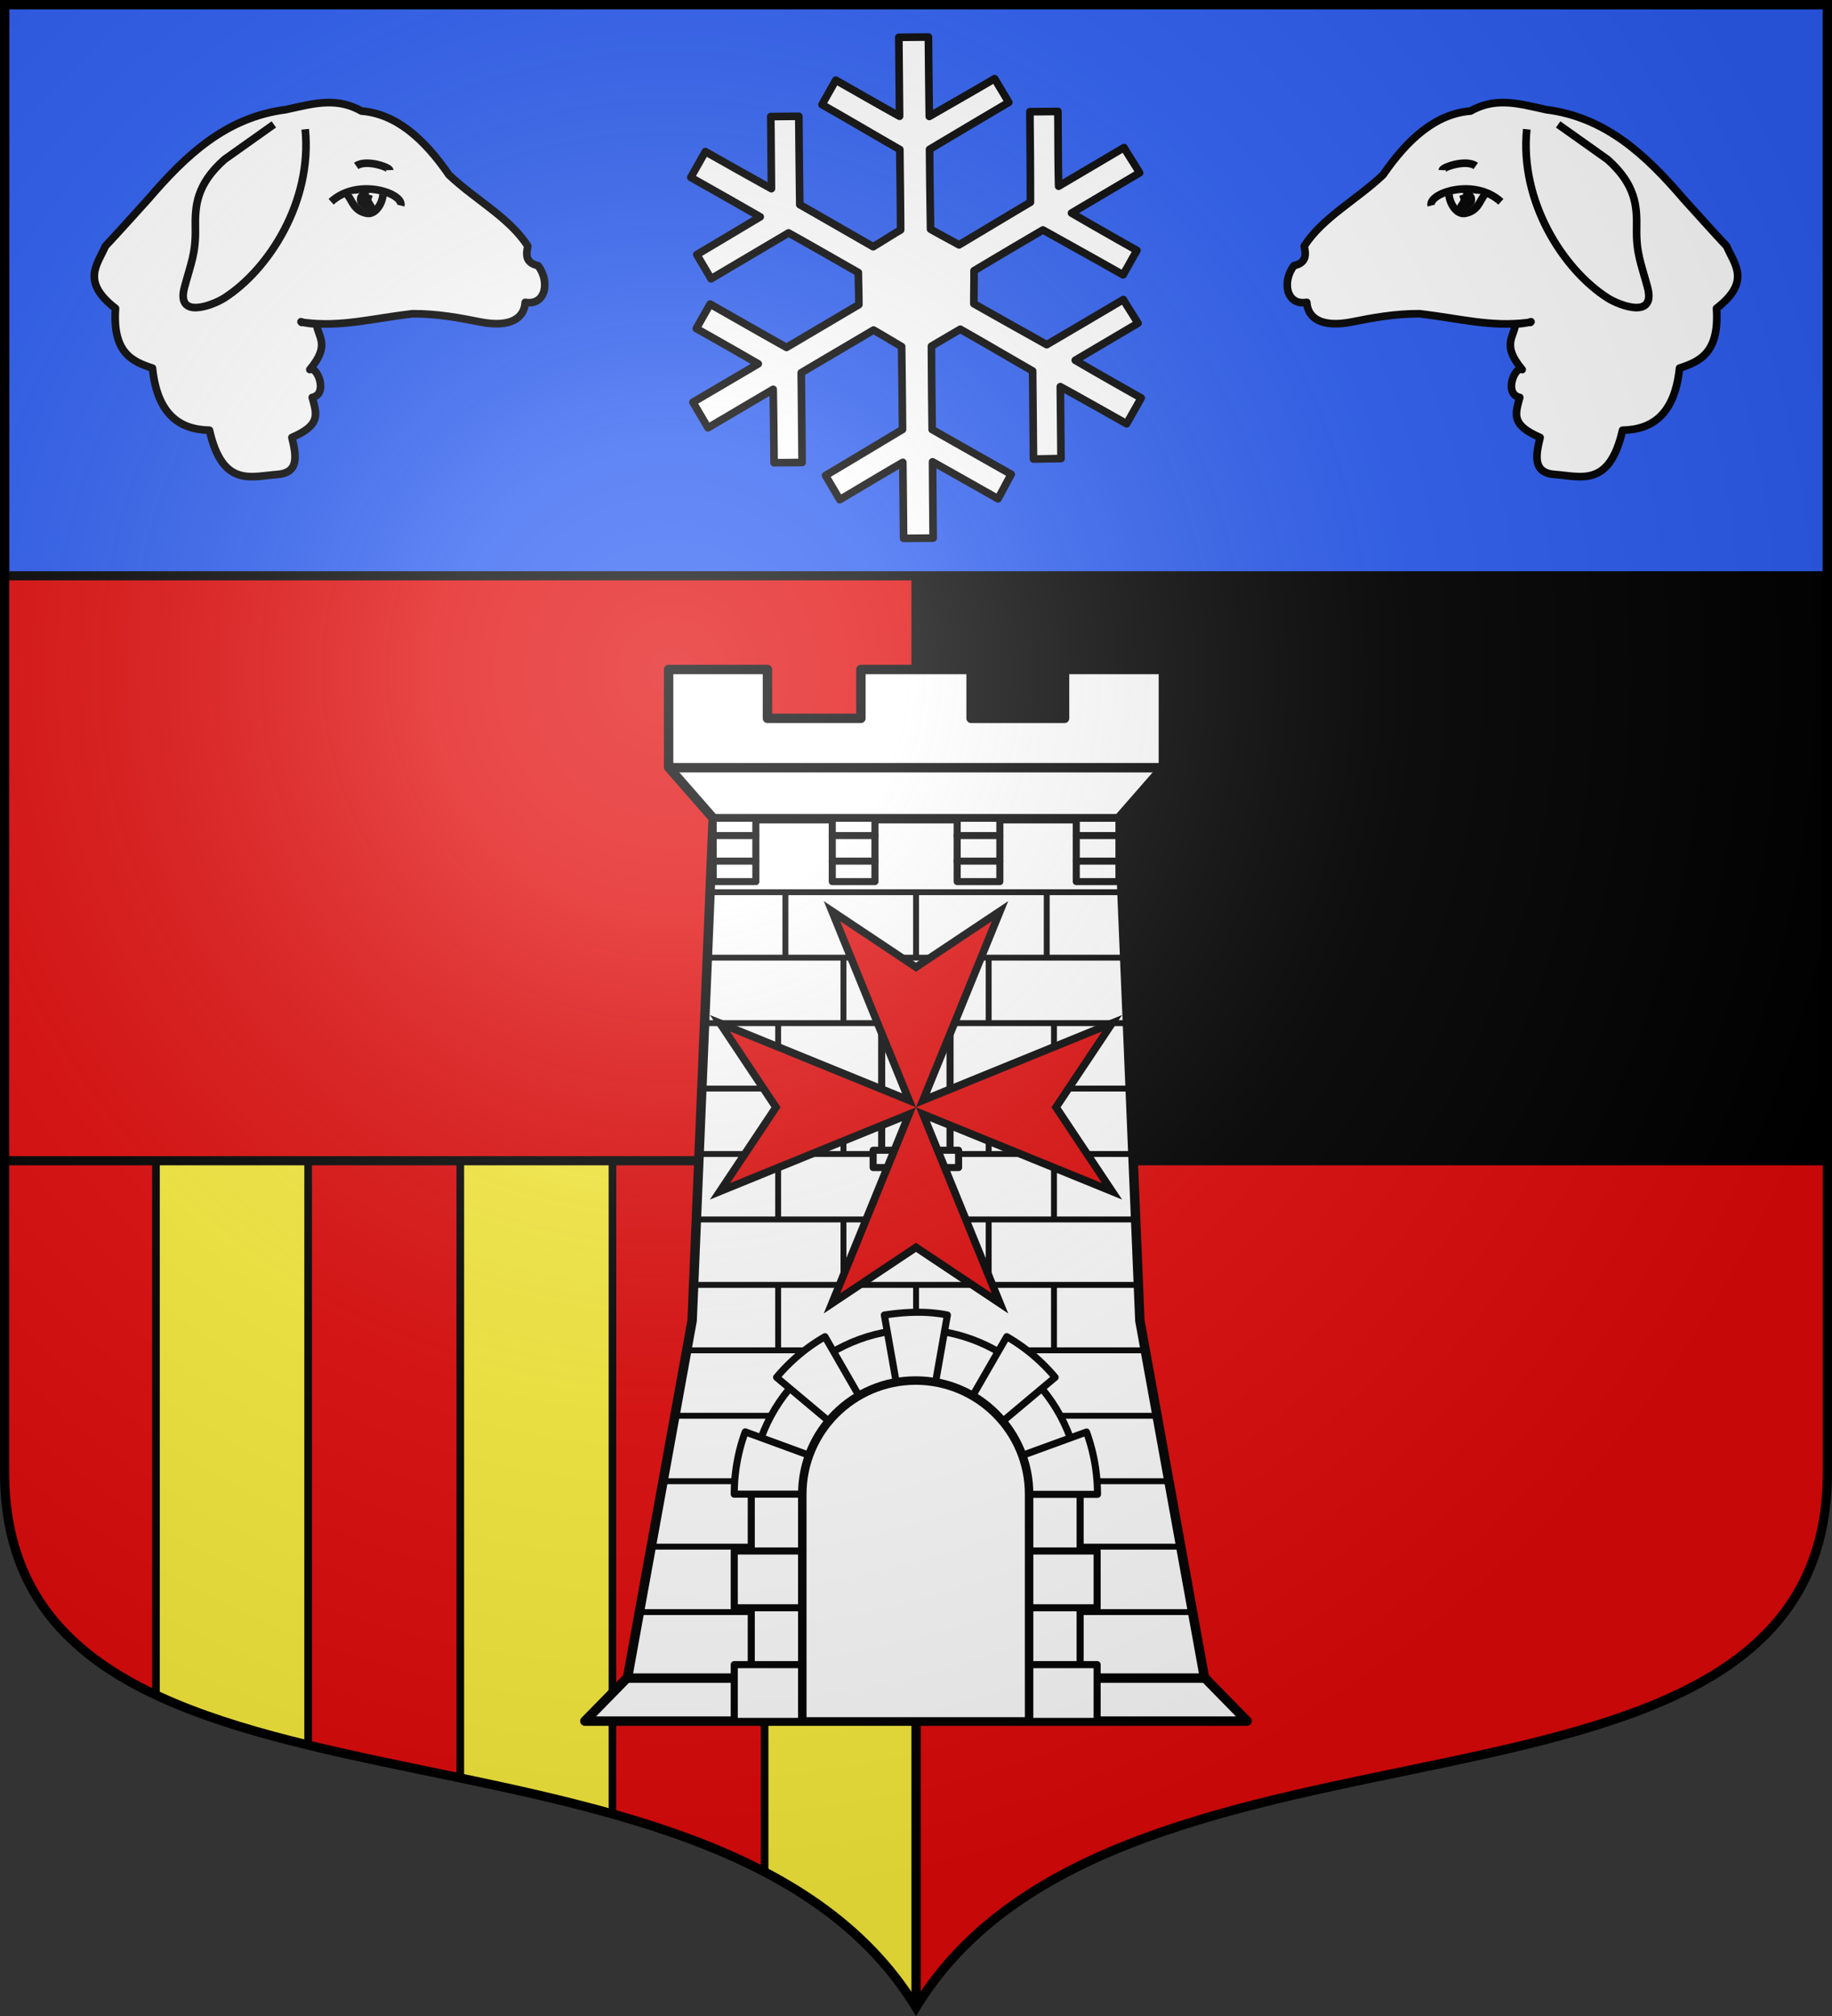 <svg xmlns="http://www.w3.org/2000/svg" xmlns:xlink="http://www.w3.org/1999/xlink" width="600" height="660"><rect width="100%" height="100%" fill="#333333" stroke="none"/><radialGradient id="c" cx="-80" cy="-80" r="405" gradientUnits="userSpaceOnUse"><stop offset="0" stop-color="#fff" stop-opacity=".31"/><stop offset=".19" stop-color="#fff" stop-opacity=".25"/><stop offset=".6" stop-color="#6b6b6b" stop-opacity=".125"/><stop offset="1" stop-opacity=".125"/></radialGradient><g fill="#fcef3c" stroke-width="1.001"><path fill="#e20909" d="M1.5 188.621v293.371c0 128.78 231.621 65.815 298.492 175.12q.004.003.008.01.004-.007.008-.01c66.87-109.305 298.492-46.34 298.492-175.12V380H300V188.621z"/><path fill="#000" d="M300 188.621V380h298.5V188.621z"/></g><path d="M51.084 380v174.896c14.616 6.866 31.61 11.978 49.832 16.4V380zm99.666 0v202.074c16.73 3.496 33.59 7.191 49.834 11.774V380zm99.666 0v232.834c20.303 10.623 37.594 24.686 49.584 44.291.082-.134.168-.263.25-.396V380z" style="fill:#fcef3c;fill-rule:evenodd;stroke:#000;stroke-width:2.5;stroke-linecap:round;stroke-linejoin:round"/><path fill="none" stroke="#000" stroke-width="3" d="M300 657.12V188.622M1.5 380h597"/><g fill="#fff" stroke="#000" stroke-width=".997"><path stroke-linejoin="round" stroke-width="3.088" d="M218.974 219.175v32.005l14.592 16.693-6.884 164.457-21.144 116.845-13.994 14.281h216.912l-13.994-14.28-21.144-116.846-6.884-164.457 14.589-16.693v-32.005h-32.37v16.002h-30.61v-16.002h-36.087v16.002h-30.609v-16.002z"/><path stroke-width="1.661" d="M264.228 507.193h71.544m7.855-8.976h-87.256m-7.235 160.24h101.728" transform="matrix(1.857 0 0 1.86 -257.145 -675.35)"/><g stroke-linejoin="round"><path stroke-width="1.249" d="M44.836 47.383V61.26zm27.664 0V61.26zm27.664 0V61.26zM57.131 61.26v13.877zm30.738 0v13.877zM43.3 75.137v13.877zm58.402 0v13.877zm-44.57 13.875v13.877zm30.738 0v13.877zM43.3 102.889v13.877zm29.201 0v13.877zm29.201 0v13.877zm-44.57 13.877v13.877zm30.738 0v13.877zM43.3 130.643v13.877zm29.201 0v13.877zm29.201 0v13.877zm-73.147-83.26h87.49zm0 13.877h87.777zm0 13.877h88.258zm-1.537 13.877h90.37zm0 13.875h91.521zm0 13.877h92.002zm-1.537 13.877h93.826zm-1.535 13.877h96.511zm-1.537 13.876h101.025zm-3.075 13.875h106.498zm-3.074 13.877h112.067zm-1.537 13.877h116.195z" transform="matrix(1.547 0 0 1.544 187.863 218.938)"/><path stroke-width="1.246" d="M293.971 538.138h12.057v27.413h-12.057zm-1.506 27.413h15.07v3.04h-15.07z" transform="matrix(1.857 0 0 1.86 -257.145 -675.35)"/><path stroke-width="1.499" d="M29.547 31.697v13.436h9.035V31.697zm25.215 0v13.436h9.035V31.697zm26.441 0v13.436h9.035V31.697zm25.215 0v13.436h9.035V31.697z" transform="matrix(1.547 0 0 1.544 187.863 218.938)"/><path stroke-width="1.246" d="M299.97 597.083c-16.009 0-29 12.992-29 29v40h9v-40c0-11.04 8.96-20 20-20s20 8.96 20 20v40h9v-40c0-16.008-12.993-29-29-29z" transform="matrix(1.857 0 0 1.86 -257.145 -675.35)"/><path stroke-width="1.246" d="m294.438 594.552 2.094 11.812c.204 1.156 2.311-.29 3.469-.27s3.265 1.448 3.468.301l2.094-11.843c-1.852-.37-3.707-.51-5.563-.486-1.855.022-3.71.207-5.562.486zm-10.469 3.812a31.9 31.9 0 0 0-8.531 7.156l9.219 7.72a20.1 20.1 0 0 1 5.312-4.47zm32.063 0L310 608.802a20.1 20.1 0 0 1 5.313 4.468l9.25-7.75a31.9 31.9 0 0 0-8.531-7.156zm-46.125 16.75a31.9 31.9 0 0 0-1.938 10.969h12c0-2.408.438-4.705 1.219-6.844zm60.187.031-11.344 4.125a19.9 19.9 0 0 1 1.22 6.813v.031h12.062a31.9 31.9 0 0 0-1.938-10.969zm-62.125 20.938v10h12v-10zm52 0v10h12v-10zm-52 20v10h12v-10zm52 0v10h12v-10z" transform="matrix(1.857 0 0 1.86 -257.145 -675.35)"/><path stroke-width="1.495" d="M299.97 606.083c-11.04 0-20 8.96-20 20v40h40v-40c0-11.04-8.96-20-20-20z" transform="matrix(1.857 0 0 1.86 -257.145 -675.35)"/><path stroke-width="1.499" d="M29.535 35.373h9.035zm25.215 0h9.035zm26.441 0h9.036zm25.215 0h9.035zm-76.87 5.42h9.034zm25.214 0h9.035zm26.441 0h9.036zm25.215 0h9.035z" transform="matrix(1.547 0 0 1.544 187.863 218.938)"/></g></g><path d="M1.5 1.5h597v187H1.5z" style="fill:#2b5df2;fill-rule:evenodd;stroke:#000;stroke-width:3;stroke-linecap:round;stroke-linejoin:round"/><g id="a" fill="#fff" stroke="#000" stroke-width="1.555"><path fill-rule="evenodd" stroke-linejoin="round" d="M1205.352 792.046c-2.257-.03-4.518.402-6.843 1.719-6.983.553-12.728 5.549-17.844 12.969-5.486 5.174-12.365 8.687-16.094 14.5.376 1.736.505 3.384-2.094 3.968-2.473 3.243-1.587 8.163 2.625 7.47.173 2.948 2.648 5.309 9.407 3.94 3.777-.764 8.57-1.661 13.631-1.626 8.355.985 14.418 2.73 21.962 1.81-.945.18-1.806.27-2.406.25-.294 2.732-2.9 4.21 1.357 9.29-1.39-.939-3.887 4.967-.493 5.665-.944 3.45-1.796 5.583 4.152 8.144-.898 3.647-1.52 7.136 2.887 7.516 5.39.358 11.24 2.781 13.934-8.994 6.233-.12 10.659-3.372 11.625-12.62 4.22-1.374 8.162-3.182 7.546-12.153 7.077-5.45 3.713-8.89 2.055-12.66-2.933-3.133-5.8-6.327-8.688-9.5-7.815-9.092-15.944-16.686-28.094-18.25-2.862-.604-5.722-1.399-8.625-1.438zm5.5 44.563-.094.125c-.15.022-.316.011-.469.03.18-.035.377-.113.563-.155z" transform="matrix(1.605 0 0 1.61 -1441.998 -1241.606)"/><path d="M1190.489 812.985c-.637-2.496 8.758-5.76 14.214-.769" transform="matrix(1.605 0 0 1.61 -1441.998 -1241.606)"/><path d="M1194.102 810.734c.242 2.254 1.798 4.17 3.366 3.815 2.714-.535 2.925-2.737 4.09-3.97" transform="matrix(1.605 0 0 1.61 -1441.998 -1241.606)"/><path d="m1196.986 810.77.334 1.19-.645 1.038c.552.423 1.97-.426 1.976-.957.073-.828-.025-1.301-1.665-1.27zM1192.761 805.78c.024-.577 4.79-2.27 6.824-.856M1209.99 797.468c-1.477 14.74 7.48 28.563 16.5 34.31 2.276 1.45 9.95 4.477 8.129-2.217-1.315-4.832-2.31-6.914-2.217-11.897.085-4.53-.13-8.882-5.911-14.038l-10.098-7.143" transform="matrix(1.605 0 0 1.61 -1441.998 -1241.606)"/></g><path fill="#fff" stroke="#000" stroke-linecap="round" stroke-linejoin="round" stroke-width="2.5" d="M286.094 108.056c2.959 1.685 6.234 3.678 9.2 5.409.116 9.118.214 18.008.293 27.13-8.434 5.036-16.794 10.102-25.216 15.076l4.664 7.909c6.925-4.09 13.695-8.179 20.644-12.205.102 8.333.18 16.604.26 24.875l9.687-.093c-.08-8.323-.159-16.645-.2-24.968 7.169 4.03 14.3 8.06 21.432 12.09 1.505-2.666 2.824-5.33 4.328-7.995-8.618-4.87-17.236-9.74-25.892-14.656-.115-9.22-.207-18.09-.233-27.287 2.972-1.76 6.48-3.832 9.453-5.551 7.997 4.548 15.673 9.054 23.684 13.662l.277 28.825c3.059-.029 5.963-.118 9.021-.147-.074-7.805-.149-15.61-.235-23.545 7.234 3.964 14.48 8.059 21.726 12.153l4.763-8.442c-7.24-4.092-14.482-8.184-21.588-12.352 6.934-4.091 13.732-8.106 20.53-12.12-1.555-2.637-3.231-5.118-4.786-7.754a6682 6682 0 0 1-25.088 14.767c-7.997-4.48-15.931-8.898-23.87-13.41-.018-3.466.09-7.367.064-10.8 7.466-4.462 14.912-8.866 22.555-13.338 8.793 4.888 17.59 9.787 26.262 14.688l4.512-7.996c-7.174-4.054-14.349-8.108-21.401-12.234l22.292-13.165c-1.641-2.783-3.466-5.472-5.108-8.255-7.092 4.188-14.185 8.377-21.408 12.632-.209-8.07-.164-16.33-.242-24.467l-9.176.088c.094 9.85.188 19.7.175 29.634-7.887 4.672-15.582 9.31-23.374 13.957-2.994-1.67-6.343-3.424-9.332-5.143-.14-8.77-.263-17.304-.327-26.117 8.665-5.196 17.303-10.298 25.941-15.4-1.555-2.636-3.077-5.118-4.632-7.754-7.086 4.185-14.267 8.248-21.397 12.364-.126-8.793-.207-17.271-.29-25.996l-9.688.092c.082 8.577.163 17.153.242 25.837-6.956-3.82-13.94-7.872-20.891-11.8l-4.512 7.996c8.479 4.791 17.022 9.86 25.491 14.712.077 8.802.234 17.512.256 26.317-2.98 1.745-6.01 3.735-8.992 5.487-7.974-4.559-16.012-9.213-24.032-13.77-.135-9.678-.227-19.298-.319-28.918l-9.176.088c.075 7.836.15 15.671.208 23.597-7.223-3.982-14.43-8.055-21.636-12.127l-4.763 8.442c7.592 4.29 15.185 8.581 22.728 12.919-7.036 4.173-13.777 8.235-20.764 12.361l4.664 7.909c8.476-5.006 16.83-9.95 25.384-15.005 7.663 4.263 15.225 8.63 22.852 12.966.037 3.449.175 7.084.167 10.516-7.898 4.674-15.776 9.326-23.69 13.991-8.39-4.686-16.691-9.47-25.022-14.178l-4.512 7.996c6.786 3.834 13.572 7.669 20.274 11.563-7.195 4.262-14.252 8.373-21.38 12.582l4.925 8.35c7.118-4.204 14.145-8.345 21.34-12.579.153 7.99.23 16.007.306 24.026l9.176-.088c-.093-9.781-.186-19.563-.288-29.366 7.944-4.71 15.787-9.318 23.685-13.985z"/><use xlink:href="#a" width="100%" height="100%" transform="matrix(-1 0 0 1 600 0)"/><path fill="#e20909" stroke="#000" stroke-width="2.5" d="m235.798 390.015 61.91-25.222-25.223 61.91L300 408.358l27.515 18.343-25.222-61.91 61.91 25.223-18.344-27.515 18.343-27.515-61.91 25.222 25.223-61.91L300 316.642l-27.515-18.343 25.222 61.91-61.91-25.223 18.344 27.515z"/><path fill="url(#c)" d="M-298.5-298.5V183c0 129.055 231.64 65.948 298.5 175.5C66.86 248.948 298.5 312.055 298.5 183v-481.5z" transform="translate(300 300)"/><path fill="none" stroke="#000" stroke-width="3" d="M1.5 1.5v480.492c0 128.785 231.64 65.81 298.5 175.133 66.86-109.323 298.5-46.348 298.5-175.133V1.5z"/></svg>